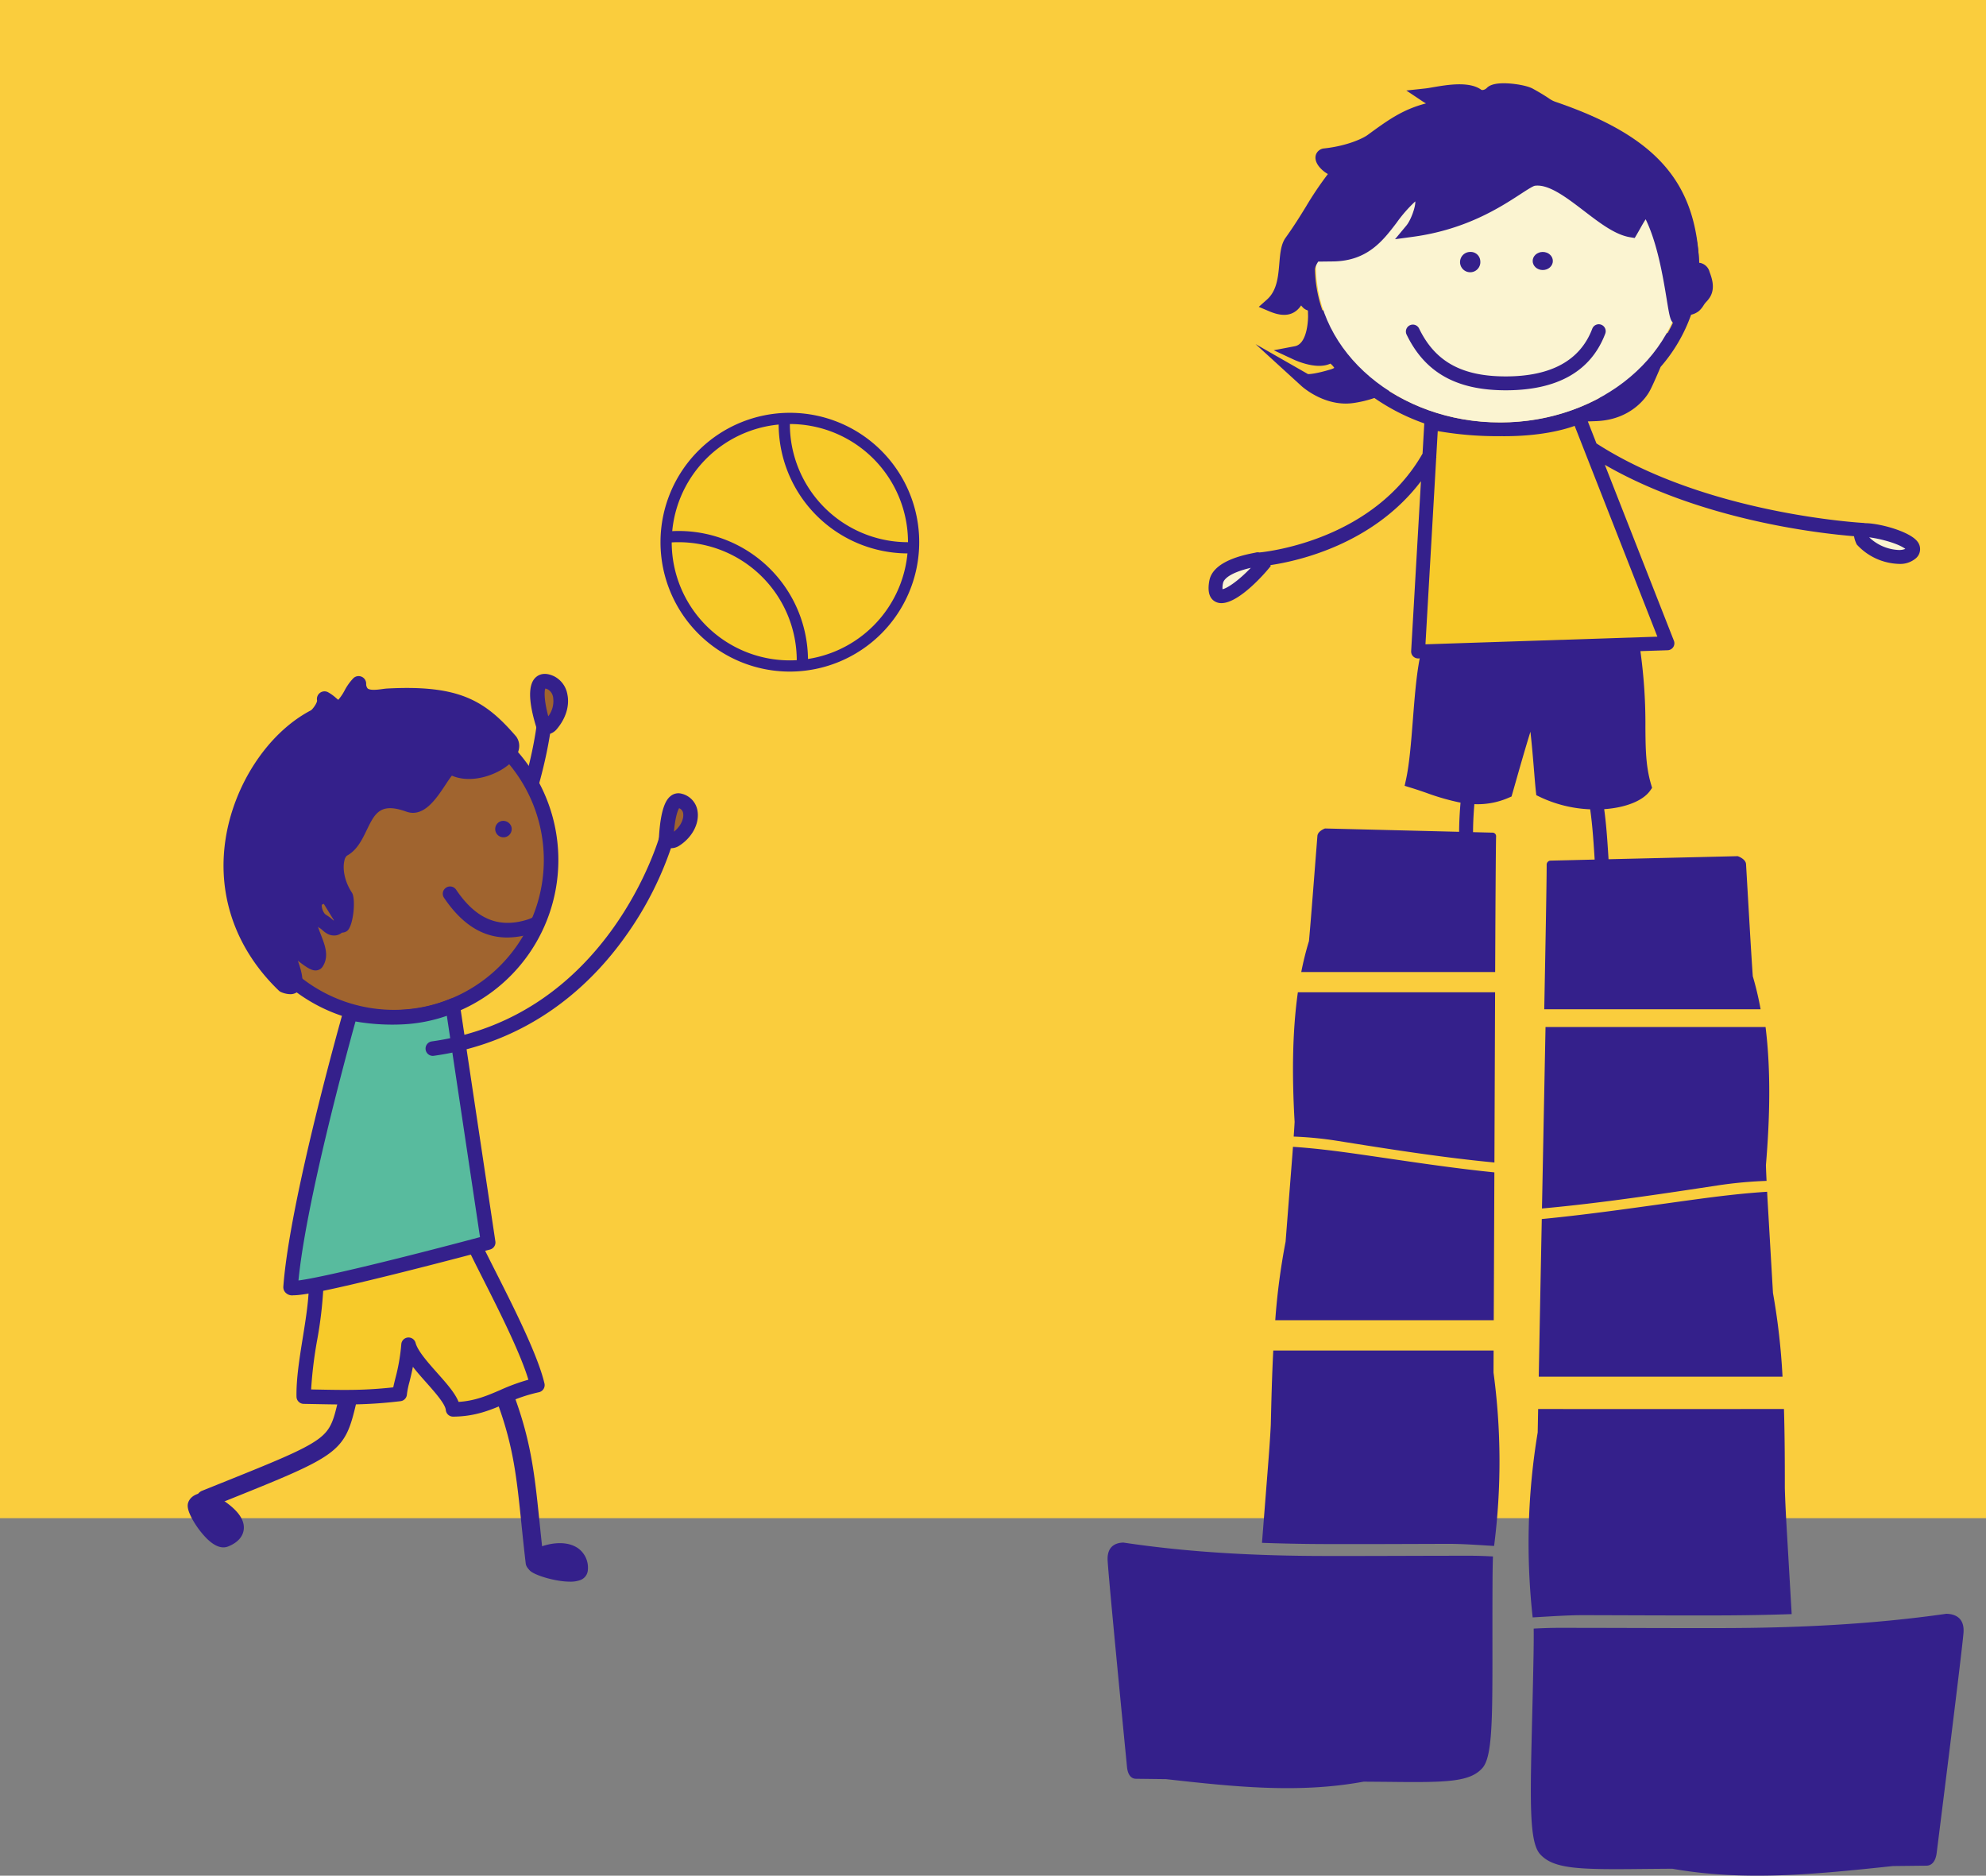 <?xml version="1.0" encoding="UTF-8"?>
<svg xmlns="http://www.w3.org/2000/svg" xmlns:xlink="http://www.w3.org/1999/xlink" width="650" height="613.752" viewBox="0 0 650 613.752">
  <rect x="0" y="0" width="650" height="613.752" fill="#808080" stroke="none"/>
  <defs>
    <clipPath id="clip-path">
      <ellipse id="tête_ronde" data-name="tête ronde" cx="51.398" cy="51.398" rx="51.398" ry="51.398" transform="translate(0 102.522) rotate(-85.808)" fill="#a0642f"></ellipse>
    </clipPath>
    <clipPath id="clip-path-2">
      <ellipse id="ball" cx="40.504" cy="40.504" rx="40.504" ry="40.504" transform="translate(0 75.772) rotate(-69.288)" fill="none"></ellipse>
    </clipPath>
  </defs>
  <g id="zone_enfants" data-name="zone enfants" transform="translate(-1107 -2136.544)">
    <rect id="Rectangle_8" data-name="Rectangle 8" width="650" height="496.777" transform="translate(1107 2136.544)" fill="#facd3d"></rect>
    <g id="Groupe_1156" data-name="Groupe 1156" transform="translate(992.583 840.906)">
      <g id="enfant" transform="translate(626.414 1459.596)">
        <g id="enfant-2" data-name="enfant" transform="translate(-116.438 -136.71)">
          <g id="Groupe_138" data-name="Groupe 138" transform="translate(2.268 146.174)">
            <path id="Tracé_386" data-name="Tracé 386" d="M191.67,131.116c1.634-.844,20.455,3.066,16.134,7.474-2.266,2.311-10.444,1.587-15.914-4.141C191.89,134.449,190.665,131.634,191.67,131.116Z" transform="translate(19.887 -131.001)" fill="#fbf4d1"></path>
            <path id="Tracé_387" data-name="Tracé 387" d="M15.726,139.6c-.807.242-12.435,1.886-13.475,7.378-1.877,9.914,8.756,2.232,15.214-5.547C17.466,141.431,16.533,139.358,15.726,139.6Z" transform="translate(-2.033 -130.007)" fill="#fbf4d1"></path>
          </g>
          <path id="Tracé_388" data-name="Tracé 388" d="M142.243,248.19c-1.677-3.722-12.365-4.26-17.442-4.3-.163-2.453-.306-4.76-.44-6.94-.431-7.019-.79-12.845-1.548-18.3,6.919-.471,12.678-2.7,15.05-6.068l.63-.9-.309-1.053c-1.77-6.022-1.818-11.6-1.878-18.665a171.6,171.6,0,0,0-1.934-27.053l-.309-1.975-70.552,1.89-.431,1.654c-1.551,5.943-2.223,14.54-2.872,22.854-.559,7.146-1.137,14.536-2.255,19.631l-.45,2.048,2.005.614c1.684.514,3.4,1.1,5.06,1.672A76.6,76.6,0,0,0,75.8,216.52c-.887,10.506-.446,16.508.834,27.051-16.173-.123-17.4,2.61-17.874,3.661a3.963,3.963,0,0,0,.335,4.284c.918,1.173,2.563,2.154,7.052,2.154a81.843,81.843,0,0,0,13.961-1.644l.162-.03a2.121,2.121,0,0,0,1.665-2.645h0l-.09-.705c-1.744-13.88-2.494-19.867-1.516-31.636A25.349,25.349,0,0,0,91.5,214.934l.988-.425.3-1.034c.319-1.107.684-2.39,1.086-3.8,1.318-4.633,3.065-10.772,4.8-16.356.485,4.231.875,8.972,1.2,12.921.221,2.7.412,5.034.586,6.593l.138,1.243,1.125.548A42.157,42.157,0,0,0,118.23,218.7c.783,5.405,1.149,11.253,1.6,18.529.165,2.713.345,5.623.56,8.765l-.979,4.255a2.121,2.121,0,0,0,1.685,2.562l.156.028a83.753,83.753,0,0,0,13.986,1.708c3.563,0,5.608-.685,6.689-2.064A3.967,3.967,0,0,0,142.243,248.19Z" transform="translate(6.661 18.873)" fill="#34208b"></path>
          <path id="tee_shirt" data-name="tee shirt" d="M113.966,97.8l29.1,74.118L61.451,174.6,65.775,99.66s7.372,2.228,23.821,2.228S113.966,97.8,113.966,97.8Z" transform="translate(7.118 11.328)" fill="#f7ca2a"></path>
          <g id="tête-head">
            <g id="Groupe_139" data-name="Groupe 139" transform="translate(0 4.582)">
              <path id="Tracé_389" data-name="Tracé 389" d="M232.027,149.517c-2.485-3.368-12.688-6.118-17.343-6.047l0-.058c-.516-.026-51.75-2.8-87.737-26.04l-2.824-7.2,2.733-.1c11.887-.442,16.746-8.484,17.343-9.559.672-1.085,2.233-4.615,3.753-8.186a52.565,52.565,0,0,0,9.97-17.069,6.275,6.275,0,0,0,2.6-1.244,8.226,8.226,0,0,0,1.484-1.818c.129-.2.258-.4.4-.587.16-.209.341-.405.52-.6a10.234,10.234,0,0,0,1.1-1.386c1.908-2.995.677-6.362-.058-8.375a4.051,4.051,0,0,0-3.14-2.961c-.1-.016-.2-.006-.295-.012-.81-29.983-29.7-54.167-65.121-54.167-35.887,0-65.089,24.822-65.153,55.352-.023,0-.046,0-.068,0a3.05,3.05,0,0,0-2.213,2.195c-.661,1.805-1.765,4.828-.175,7.325A9.273,9.273,0,0,0,28.8,70.21c.2.222.4.443.582.677.163.212.308.437.454.661a7.1,7.1,0,0,0,1.269,1.57,3.906,3.906,0,0,0,1.362.735c.017.054.031.107.048.16l.047,1.745c0,.089.044,8.977-4.325,9.809l-6.916,1.318L27.7,89.86c1.4.653,7.854,3.429,12.169,1.395a6.176,6.176,0,0,1,1.272,1.391,4.855,4.855,0,0,1-1.253.529c-4.88,1.458-6.849,1.522-7.351,1.512L15.378,84.875l15.007,13.7c.281.259,6.406,5.757,14.509,5.757a17.659,17.659,0,0,0,2.511-.18,36.768,36.768,0,0,0,6.856-1.647A68.441,68.441,0,0,0,70.6,110.821l-.57,9.881c-15.841,27.763-49.388,31.952-53.365,32.349a2.745,2.745,0,0,0-1.314.052c-.094.022-.254.052-.465.095-3.32.657-13.42,2.658-14.63,9.051-.692,3.65.029,6.005,2.139,7a4.176,4.176,0,0,0,1.8.384c6,0,14.842-10.559,15.253-11.056l.906-1.091-.131-.29c9.22-1.369,33.665-6.85,49.282-27.448L66.3,185.326a2.271,2.271,0,0,0,2.268,2.4h.075l81.611-2.684a2.273,2.273,0,0,0,2.041-3.1l-22.6-57.568c31.4,18.1,70.177,22.443,81.552,23.359a9.94,9.94,0,0,0,.712,2.321l.161.37.279.292a19.462,19.462,0,0,0,13.4,6.071h.09a7.882,7.882,0,0,0,5.692-1.909A3.944,3.944,0,0,0,232.027,149.517ZM4.559,165.075a7.081,7.081,0,0,1,.161-1.981c.179-.941,1.446-3.208,9.1-5.016C9.91,162.2,6.1,164.795,4.559,165.075Zm54.57-64.786a14.239,14.239,0,0,0,1.722-1.158l1.511-1.264L61.324,96.19a91.063,91.063,0,0,0-8.2-10.922c-5.741-6.528-11.075-10.382-15.894-11.505a43.2,43.2,0,0,1-2.418-14.2C34.815,31.49,62,8.653,95.426,8.653s60.612,22.837,60.612,50.908a43.984,43.984,0,0,1-5.8,21.713l-1.1.006c-1.09.007-10.78.2-15.375,4.855A8.118,8.118,0,0,0,131.348,92c.028,3.989-1.811,7.838-3.5,10.532a68.82,68.82,0,0,1-32.061,7.925c-.4,0-.791-.006-1.177-.01A68.043,68.043,0,0,1,59.129,100.288Zm87.758,80.317-75.906,2.5L74.5,122.047c.025-.045.051-.085.076-.131l-.067-.036.493-8.552A112.882,112.882,0,0,0,94.976,115c.151,0,.3.01.45.01.089,0,.176-.006.264-.006.341,0,.675.006,1.023.006,11.933,0,19.557-2.1,23.1-3.379ZM225.9,152.243h-.064a14.931,14.931,0,0,1-9.627-4.151,41.683,41.683,0,0,1,5.672,1.185c3.659,1.024,5.452,2.042,6.157,2.608A5.25,5.25,0,0,1,225.9,152.243Z" transform="translate(0 -4.106)" fill="#34208b"></path>
              <ellipse id="tête-head-2" data-name="tête-head" cx="60.255" cy="50.957" rx="60.255" ry="50.957" transform="translate(35.172 4.498)" fill="#fbf4d1"></ellipse>
            </g>
            <path id="Tracé_390" data-name="Tracé 390" d="M111.668,6.013a8.637,8.637,0,0,1-2.109-1.157c-.993-.648-2.493-1.627-5.128-3.073C102.73.85,99.446.295,97.15.1c-5.863-.492-7.314.961-7.792,1.436-.623.62-1.5.816-1.838.572C83.577-.725,76.41.5,71.67,1.316c-.993.17-1.851.317-2.429.378l-6.227.673,5.21,3.478c.4.266.808.513,1.224.743-7.719,2.019-12.424,5.453-19.17,10.379-1.246.911-6.211,3.467-14.111,4.345A3.132,3.132,0,0,0,33.5,23.178c-.293.709-.56,2.183.966,4.1A9.929,9.929,0,0,0,37.348,29.7a110.652,110.652,0,0,0-7.164,10.633c-1.88,3.057-3.825,6.219-6.689,10.224-1.515,2.118-1.771,5.138-2.042,8.336-.373,4.4-.759,8.949-4.05,11.881l-2.681,2.388,3.306,1.4c2.046.867,5.079,1.878,7.741.636,3.3-1.538,4.53-5.559,6.4-11.647.263-.861.542-1.771.844-2.726a9.289,9.289,0,0,1,1.169-2.472l4.851-.056c11.252-.131,16.318-6.778,20.785-12.641a45.057,45.057,0,0,1,6.121-7c.151,1.669-1.394,6.075-2.9,7.889l-3.725,4.482,5.776-.778c17.415-2.347,28.626-9.644,35.325-14,1.881-1.224,4.011-2.611,4.68-2.713,4.547-.61,10.41,3.9,16.077,8.235,5.237,4.009,10.182,7.8,15.047,8.605l1.538.256.792-1.34c.324-.547.659-1.146,1-1.757.462-.823,1.175-2.1,1.8-3.028,3.9,7.986,5.745,19.259,6.878,26.156.958,5.837,1.186,7.225,2.5,8.025l1,.559.993-.324c1.037-.337,1.607-.522,3.984-8.478,1.034-3.466,2.252-8.15,2.17-10.791C158.019,32.333,144.786,17.293,111.668,6.013Z" transform="translate(1.705 0)" fill="#34208b"></path>
            <g id="eye" transform="translate(64.564 55.193)">
              <path id="Tracé_391" data-name="Tracé 391" d="M90.559,92.273c-16.135,0-26.453-5.8-32.471-18.265a2.273,2.273,0,0,1,4.093-1.977c5.242,10.856,13.994,15.7,28.378,15.7,14.846,0,24.369-5.237,28.3-15.565a2.273,2.273,0,1,1,4.248,1.617C118.436,86.051,107.485,92.273,90.559,92.273Z" transform="translate(-57.862 -47.004)" fill="#34208b"></path>
              <path id="Tracé_392" data-name="Tracé 392" d="M80.382,52.423a3.323,3.323,0,1,1-3.3-2.959A3.146,3.146,0,0,1,80.382,52.423Z" transform="translate(-56.019 -49.464)" fill="#34208b"></path>
              <ellipse id="Ellipse_7" data-name="Ellipse 7" cx="3.303" cy="2.959" rx="3.303" ry="2.959" transform="translate(41.507)" fill="#34208b"></ellipse>
            </g>
          </g>
        </g>
      </g>
      <g id="Illustration_8" data-name="Illustration 8" transform="translate(617 1738.06)">
        <g id="Groupe_140" data-name="Groupe 140" transform="translate(-140.083 -171.33)">
          <path id="Tracé_393" data-name="Tracé 393" d="M175.028,56.622H104.216c.474-24.7.791-42.327.791-47.233a1.318,1.318,0,0,1,1.353-1.417l61.185-1.455s2.61.869,2.712,2.616c.213,3.643.637,10.844,1.2,20.583.282,4.8.6,10.208,1.011,16.094A102.352,102.352,0,0,1,175.028,56.622Zm-66.117,202.4c-2.638,0-5.369.107-8.151.243.036,3.183-.006,6.3-.06,9.353-.762,40.789-2.265,59.555,2.15,64.458s12.807,5.091,33.945,4.846c3.023-.024,6.148-.056,9.339-.075,23.8,4.216,47.66,1.727,72.19-.879,4.82-.054,8.61-.1,10.992-.122,1.816-.024,3-1.534,3.328-4.111,1.869-14.846,8.234-65.494,8.781-72.009.458-5.447-3.38-6.27-5.626-6.3-24.288,3.468-48.728,4.629-73.292,4.674C144.643,259.139,126.778,259.015,108.911,259.025Zm68.064-146.258c-.082-1.709-.159-3.41-.21-5.119,1.286-15.325,1.667-30.862-.118-45.232H104.632c-.339,17.4-.741,37.75-1.164,59.39,19.437-1.763,38.937-4.729,58.128-7.643A139.923,139.923,0,0,1,176.975,112.767ZM162.506,254.951q11.364-.038,22.691-.424c-.25-4.346-.805-13.8-1.553-26.633-.26-4.483-.542-9.37-.688-14.594,0-8.4-.021-17.105-.286-25.883q-10.949,0-21.893.007-29.277.01-58.562-.007-.073,3.846-.147,7.681a221.329,221.329,0,0,0-1.644,60.51c5.8-.33,11.49-.741,16.734-.734C132.272,254.909,147.388,255,162.506,254.951ZM182.2,176.833a221.87,221.87,0,0,0-3.127-27.39q-.288-4.973-.583-9.984c-.389-6.683-.781-13.4-1.168-20.062q-.086-1.535-.161-3.066c-7.989.5-15.9,1.466-23.986,2.567-16.488,2.243-33.132,4.754-49.767,6.356-.331,16.752-.667,34.194-.991,51.582q33.474,0,66.942,0Q175.775,176.839,182.2,176.833Z" transform="translate(38.704 2.545)" fill="#34208b"></path>
          <path id="Tracé_394" data-name="Tracé 394" d="M65.913,36.842c.5-5.514.893-10.591,1.246-15.09.716-9.132,1.246-15.883,1.514-19.3C68.8.816,71.159,0,71.159,0l54.81,1.363a1.171,1.171,0,0,1,1.185,1.327c-.1,4.6-.2,21.128-.3,44.292H63.387A101.614,101.614,0,0,1,65.913,36.842Zm4.867,201.21c-22.014-.04-43.892-1.135-65.584-4.383-2.015.024-5.472.8-5.177,5.907.35,6.107,4.978,53.6,6.341,67.527.238,2.417,1.267,3.834,2.9,3.852,2.133.026,5.53.065,9.847.12,21.931,2.439,43.266,4.777,64.679.825,2.862.017,5.657.046,8.368.065,18.944.231,26.474.054,30.534-4.54s3.113-22.2,3.3-60.448c.014-2.862.042-5.788.143-8.77-2.492-.129-4.939-.231-7.306-.231C102.8,237.971,86.789,238.082,70.78,238.052Zm3.892-135.921c17.134,2.73,34.551,5.512,51.94,7.166.081-20.29.153-39.377.22-55.7H62.282c-1.905,13.476-1.893,28.049-1.067,42.42-.082,1.6-.189,3.2-.3,4.8A118.828,118.828,0,0,1,74.672,102.131Zm36.843,131.955c4.7-.01,9.792.377,14.987.687a216.793,216.793,0,0,0-.191-56.747c.011-2.392.022-4.8.033-7.2q-26.252,0-52.494,0-9.812,0-19.619-.01c-.424,8.231-.626,16.4-.808,24.272-.241,4.9-.6,9.482-.925,13.685-.947,12.038-1.641,20.9-1.959,24.977q10.141.367,20.327.4C84.414,234.2,97.965,234.116,111.515,234.086ZM66.388,160.9q30,.015,60,0c.078-16.3.145-32.663.207-48.369-14.879-1.5-29.747-3.855-44.477-5.961-7.221-1.03-14.292-1.934-21.441-2.4-.068.958-.138,1.912-.21,2.873-.489,6.252-.982,12.543-1.473,18.809q-.369,4.7-.733,9.368A219.209,219.209,0,0,0,54.88,160.9Q60.633,160.9,66.388,160.9Z" transform="translate(0)" fill="#34208b"></path>
        </g>
      </g>
    </g>
    <g id="boy_with_ball" data-name="boy with ball" transform="translate(1293.081 2457.92)">
      <g id="Groupe_1403" data-name="Groupe 1403" transform="translate(-124.644 -196.171)">
        <g id="jambe_leg" data-name="jambe/leg" transform="translate(97.694 321.164)">
          <path id="Tracé_1865" data-name="Tracé 1865" d="M112.042,334.6a2.977,2.977,0,0,1-2.953-2.629c-.557-4.742-.988-8.917-1.4-12.955-1.858-18.011-2.978-28.881-11.273-48.044a2.977,2.977,0,1,1,5.463-2.366c8.659,20.006,9.882,31.858,11.732,49.8.414,4.018.842,8.17,1.394,12.87a2.975,2.975,0,0,1-2.608,3.3A2.907,2.907,0,0,1,112.042,334.6Z" transform="translate(-96.165 -266.807)" fill="#34208b"></path>
          <g id="Groupe_1390" data-name="Groupe 1390" transform="translate(13.502 58.582)">
            <path id="Tracé_1866" data-name="Tracé 1866" d="M111.109,319.5c5.91-2.671,13.7-2.154,13.413,4.74-.161,3.9-15.45-.389-15.011-1.6C110.069,321.1,110.037,319.987,111.109,319.5Z" transform="translate(-107.123 -315.622)" fill="#34208b"></path>
            <path id="Tracé_1867" data-name="Tracé 1867" d="M121.43,328.6c-4.808,0-11.533-2.086-13.059-3.56a2.65,2.65,0,0,1-.719-2.826c.127-.354.217-.681.3-.978a4.756,4.756,0,0,1,2.555-3.521h0c3.765-1.7,9.552-2.751,13.47-.107a7.819,7.819,0,0,1,3.3,7.116,3.754,3.754,0,0,1-2.539,3.376A9.171,9.171,0,0,1,121.43,328.6Zm-8.756-6.542c2.508.965,7.841,2.089,9.837,1.755a2.722,2.722,0,0,0-1.2-2.257c-1.753-1.184-5.341-1.013-8.6.394Zm-1.185-2.173h0Z" transform="translate(-107.504 -316.004)" fill="#34208b"></path>
          </g>
        </g>
        <g id="jambe_leg-2" data-name="jambe/leg" transform="translate(0 320.841)">
          <path id="Tracé_1868" data-name="Tracé 1868" d="M19.473,314.042a2.978,2.978,0,0,1-1.112-5.74l4.832-1.942c18.845-7.567,28.3-11.366,33.218-14.98,4.327-3.182,5.031-6.236,6.728-13.618.594-2.579,1.266-5.5,2.234-9.036a2.977,2.977,0,1,1,5.742,1.572c-.935,3.415-1.593,6.275-2.173,8.8-3.88,16.866-5.369,17.464-43.53,32.789l-4.829,1.94A2.971,2.971,0,0,1,19.473,314.042Z" transform="translate(-13.672 -266.536)" fill="#34208b"></path>
          <g id="Groupe_1391" data-name="Groupe 1391" transform="translate(0 42.312)">
            <path id="Tracé_1869" data-name="Tracé 1869" d="M20.446,304.076c12.4,6.837,10.3,11.243,5.635,13.074-3.51,1.377-10.631-9.619-9.9-11.431S20.446,304.076,20.446,304.076Z" transform="translate(-13.742 -301.688)" fill="#34208b"></path>
            <path id="Tracé_1870" data-name="Tracé 1870" d="M25.8,320.039c-1.706,0-3.579-1.019-5.591-3.046a29.147,29.147,0,0,1-4.349-5.794c-2.042-3.563-1.883-5.072-1.516-5.986,1.293-3.222,5.713-3.172,6.6-3.134a2.394,2.394,0,0,1,1.036.294c7.313,4.034,10.749,7.81,10.505,11.545-.164,2.521-1.995,4.594-5.151,5.832A4.166,4.166,0,0,1,25.8,320.039ZM19.048,307.02c.922,2.739,5.213,7.878,6.7,8.233,1.179-.488,1.954-1.126,1.989-1.646.015-.254-.062-2.549-7.517-6.765A5.747,5.747,0,0,0,19.048,307.02Zm-.162-.663" transform="translate(-14.124 -302.07)" fill="#34208b"></path>
          </g>
        </g>
        <g id="boy_with_ball-2" data-name="boy with ball" transform="translate(11.722)">
          <g id="boy" transform="translate(0 95.31)">
            <g id="bras_arm" data-name="bras/arm" transform="translate(54.628)">
              <path id="Tracé_1871" data-name="Tracé 1871" d="M72.226,183.816a2.382,2.382,0,0,1-1.506-4.227c40.793-33.251,46.941-87.724,47-88.27a2.381,2.381,0,0,1,4.737.494c-.06.566-6.375,56.949-48.726,91.468A2.368,2.368,0,0,1,72.226,183.816Z" transform="translate(-69.843 -74.84)" fill="#34208b"></path>
              <g id="Groupe_1392" data-name="Groupe 1392" transform="translate(45.714)">
                <path id="Tracé_1872" data-name="Tracé 1872" d="M114.837,93.2c4.816-5.753,3.282-11.87-.124-13.5-5.94-2.844-5.151,5.681-2.364,14.435A2.273,2.273,0,0,0,114.837,93.2Z" transform="translate(-107.851 -76.756)" fill="#a0642f"></path>
                <path id="Tracé_1873" data-name="Tracé 1873" d="M113.281,96.981a3.989,3.989,0,0,1-1.412-.243,2.388,2.388,0,0,1-1.408-1.5c-2.864-8.993-2.967-14.725-.31-17.039,1.057-.919,2.952-1.714,5.971-.267a8.189,8.189,0,0,1,4.289,5.8c.8,3.71-.423,7.856-3.365,11.373h0A4.845,4.845,0,0,1,113.281,96.981Zm1.937-3.4h0Zm-2-11.658c-.363.851-.46,3.766.96,9.086a8.238,8.238,0,0,0,1.575-6.261,3.548,3.548,0,0,0-1.69-2.519A3.628,3.628,0,0,0,113.221,81.925Z" transform="translate(-108.233 -77.139)" fill="#34208b"></path>
              </g>
            </g>
            <g id="tête_head" data-name="tête/head" transform="translate(0 0.721)">
              <g id="Groupe_1394" data-name="Groupe 1394" transform="translate(0.794 5.146)">
                <ellipse id="tête_ronde-2" data-name="tête ronde" cx="51.398" cy="51.398" rx="51.398" ry="51.398" transform="translate(0 102.522) rotate(-85.808)" fill="#a0642f"></ellipse>
                <g id="Groupe_1393" data-name="Groupe 1393" clip-path="url(#clip-path)">
                  <path id="Tracé_1874" data-name="Tracé 1874" d="M105.315,154.285c-7.994,0-14.805-4.3-20.672-12.989a2.381,2.381,0,1,1,3.946-2.666c6.5,9.632,13.932,12.741,23.367,9.786,6.3-1.975,9.743-8.943,10.513-21.3a2.381,2.381,0,1,1,4.754.3c-.894,14.353-5.551,22.948-13.844,25.546A26.967,26.967,0,0,1,105.315,154.285Z" transform="translate(-13.263 -73.897)" fill="#34208b"></path>
                  <g id="yeux" transform="translate(88.156 36.523)">
                    <path id="Tracé_1875" data-name="Tracé 1875" d="M103.924,119.44a2.7,2.7,0,1,1-3.51-1.774A2.783,2.783,0,0,1,103.924,119.44Z" transform="translate(-98.666 -111.827)" fill="#34208b"></path>
                    <path id="Tracé_1876" data-name="Tracé 1876" d="M116.555,114.665a2.7,2.7,0,1,1-3.509-1.774A2.782,2.782,0,0,1,116.555,114.665Z" transform="translate(-96.256 -112.738)" fill="#34208b"></path>
                  </g>
                </g>
              </g>
              <path id="Tracé_1877" data-name="Tracé 1877" d="M79.506,190.673a53.782,53.782,0,1,1,50.532-72.041h0a53.787,53.787,0,0,1-50.532,72.041ZM79.485,87.848a49.042,49.042,0,1,0,46.075,32.4h0a49.114,49.114,0,0,0-46.075-32.4Z" transform="translate(-23.643 -76.726)" fill="#34208b"></path>
              <g id="Groupe_1395" data-name="Groupe 1395">
                <path id="tête_ronde-3" data-name="tête ronde" d="M117.421,98.662c3.182,4.927-10.9,13.088-18.964,8.562-2.627-1.475-7.8,14.442-14.212,12.138-16.343-5.875-14,10.51-21.482,14.584-2.807,1.528-3.669,8.855.779,15.63.816,1.243-.347,10.263-1.287,9.112-2.449-2.995-6.224-9.682-9.4-9.077-5.1,9.2,4.418,16.234,1.086,21.452-.865,1.354-12.363-9.555-11.728-8.066,4.177,9.791,7.566,18.078,1.16,15.462-32.556-31.345-13.425-75.528,9.955-87.713.907-.473,3.741-3.618,3.287-5.932,2.012,1.04,3.6,3.415,4.913,2.941,2.635-.951,4.057-5.888,6.255-7.926.112,6.253,7.028,4.186,9.492,4.056C100.2,82.678,107.742,87.427,117.421,98.662Z" transform="translate(-23.571 -77.347)" fill="#34208b"></path>
                <path id="Tracé_1878" data-name="Tracé 1878" d="M45.79,181.82a7.94,7.94,0,0,1-2.959-.67,2.466,2.466,0,0,1-.782-.51c-13.9-13.386-20.116-30.788-17.494-49,2.615-18.165,13.877-35.323,28.023-42.7.737-.52,2.126-2.595,2-3.258a2.483,2.483,0,0,1,3.57-2.678,14.175,14.175,0,0,1,2.649,1.9c.214.182.491.417.729.6a16.473,16.473,0,0,0,2.055-3.031,17.442,17.442,0,0,1,2.911-4.071,2.478,2.478,0,0,1,4.163,1.772,2.3,2.3,0,0,0,.474,1.6c.863.741,3.429.393,4.806.208.623-.085,1.174-.155,1.6-.177,23.486-1.232,31.981,3.826,42.155,15.635a2.4,2.4,0,0,1,.2.274c1.53,2.37.982,5.337-1.463,7.939-3.852,4.1-12.943,7.6-19.721,4.661-.6.72-1.453,2.014-2.12,3.023-3.01,4.555-7.138,10.786-12.793,8.753-8.545-3.073-10.3.553-12.959,6.04-1.569,3.238-3.191,6.586-6.5,8.387a2.765,2.765,0,0,0-.8,1.584c-.567,2.257-.26,6.362,2.464,10.511,1.325,2.016.485,10.993-1.6,12.527a2.658,2.658,0,0,1-3.674-.486c-.593-.726-1.23-1.611-1.9-2.548a34.608,34.608,0,0,0-4.2-5.1c-1.1,3.384.065,6.411,1.293,9.587,1.3,3.368,2.644,6.849.5,10.2a2.732,2.732,0,0,1-1.887,1.225c-1.409.219-2.861-.511-6.237-3.157,1.721,4.831,2.124,7.988.316,9.826A3.806,3.806,0,0,1,45.79,181.82ZM58.457,89.4a10.776,10.776,0,0,1-3.588,3.94c-12.6,6.566-23.046,22.606-25.408,39.006-1.666,11.564-.324,28.514,15.315,44.028-.514-2.794-3-8.626-4.446-12.01a2.542,2.542,0,0,1,.785-3.089c1.731-1.294,2.8-.41,6.77,2.869,1.137.94,3.041,2.513,4.565,3.655a25.432,25.432,0,0,0-1.151-3.422c-1.534-3.971-3.634-9.41-.213-15.571a2.477,2.477,0,0,1,1.7-1.232c3.472-.657,6.337,2.573,8.878,6a13.167,13.167,0,0,0,.036-2.5c-3.446-5.4-3.8-10.85-2.964-14.181a7.073,7.073,0,0,1,3.235-4.733c1.912-1.041,3.126-3.545,4.409-6.194,2.683-5.538,6.361-13.122,19.1-8.544,2.01.726,5.117-4,6.98-6.821,2.335-3.531,4.544-6.866,7.607-5.145,4.623,2.595,11.942-.208,14.757-3.2.562-.6,1.072-1.381.948-1.777C106.932,90.26,100.2,85.578,77.8,86.756c-.323.017-.734.076-1.2.139-2.451.329-6.147.831-8.7-1.359-.081-.07-.161-.143-.238-.217-1.218,2.085-2.626,4.34-4.9,5.161C61.066,91.093,59.62,90.295,58.457,89.4Zm3.408,61.931,0,0Z" transform="translate(-23.968 -77.744)" fill="#34208b"></path>
              </g>
              <g id="oreilles" transform="translate(27.307 69.479)">
                <g id="Groupe_1396" data-name="Groupe 1396">
                  <path id="Tracé_1879" data-name="Tracé 1879" d="M50.772,138.717a.933.933,0,0,0-1.306-.514c-.554.327-.589,1.1-.56,1.742.1,2.111.3,4.462,1.879,5.872.536.48,1.19.806,1.762,1.242a12.12,12.12,0,0,0,1.889,1.444,1.729,1.729,0,0,0,2.159-.339" transform="translate(-46.519 -135.709)" fill="#a0642f"></path>
                  <path id="Tracé_1880" data-name="Tracé 1880" d="M55.75,151.485a4.516,4.516,0,0,1-1.971-.457,7.924,7.924,0,0,1-1.792-1.273c-.163-.143-.325-.287-.5-.417-.189-.144-.388-.269-.585-.4a10.062,10.062,0,0,1-1.33-.973c-2.416-2.164-2.573-5.525-2.667-7.532-.087-1.862.494-3.176,1.728-3.9a3.31,3.31,0,0,1,4.8,1.892,2.382,2.382,0,0,1-1.612,2.958c-.026.008-.055.015-.082.021a4.677,4.677,0,0,0,1.013,3.02,6.221,6.221,0,0,0,.729.512c.3.194.6.391.885.607.258.2.507.412.755.628.17.149.344.3.5.416a2.382,2.382,0,0,1,3.328,3.294A3.811,3.811,0,0,1,55.75,151.485Zm-.744-4.276h0Z" transform="translate(-46.9 -136.091)" fill="#34208b"></path>
                </g>
              </g>
            </g>
            <g id="Groupe_1397" data-name="Groupe 1397" transform="translate(23.88 184.681)">
              <path id="Tracé_1881" data-name="Tracé 1881" d="M50.069,245.934c.224,11.192-4.262,26.515-4.038,37.707,12.188.206,19.266.575,31.371-.862.2-3.067,2.315-8.023,2.913-16.095,1.719,6.495,14.051,15.646,14.568,21.134,11.593-.036,17.064-5.861,27.6-7.929-2.77-11.864-15.567-35.139-20.566-45.658Z" transform="translate(-43.64 -231.849)" fill="#f7ca2a"></path>
              <path id="Tracé_1882" data-name="Tracé 1882" d="M95.266,290.582a2.382,2.382,0,0,1-2.372-2.158c-.191-2.02-3.649-5.912-6.428-9.04-1.5-1.687-3.021-3.4-4.346-5.1-.373,1.916-.784,3.569-1.13,4.97a27.249,27.249,0,0,0-.829,4.063,2.384,2.384,0,0,1-2.1,2.209c-10.8,1.282-17.788,1.148-27.464.957l-4.23-.079a2.383,2.383,0,0,1-2.341-2.334c-.116-5.811.985-12.658,2.051-19.28,1.03-6.414,2.1-13.045,1.989-18.427a2.382,2.382,0,0,1,1.856-2.371l51.846-11.7a2.384,2.384,0,0,1,2.676,1.3c1.19,2.5,2.808,5.7,4.681,9.4,5.86,11.582,13.885,27.443,16.054,36.734a2.382,2.382,0,0,1-1.86,2.879,51.79,51.79,0,0,0-10.778,3.668c-4.908,2.105-9.985,4.284-17.272,4.306ZM80.7,264.685a2.384,2.384,0,0,1,2.3,1.772c.7,2.639,4.062,6.424,7.028,9.764,3.107,3.495,5.875,6.612,7.046,9.538,5.375-.335,9.38-2.052,13.594-3.861a64.111,64.111,0,0,1,9.255-3.394c-2.709-8.98-9.77-22.937-15.043-33.36-1.486-2.94-2.814-5.563-3.9-7.794L52.828,248.221a134.254,134.254,0,0,1-2.045,17.326,136.822,136.822,0,0,0-1.971,16.139l1.881.036c9.258.182,15.56.3,25-.72.175-.869.41-1.818.675-2.892a63.017,63.017,0,0,0,1.955-11.217,2.38,2.38,0,0,1,2.155-2.2C80.55,264.688,80.624,264.685,80.7,264.685Z" transform="translate(-44.022 -232.23)" fill="#34208b"></path>
            </g>
            <g id="Groupe_1398" data-name="Groupe 1398" transform="translate(19.567 106.184)">
              <path id="Tracé_1883" data-name="Tracé 1883" d="M95.454,168.31l11.61,77.482S42.2,263.2,42.4,260.406c2.068-28.181,19.55-89.722,19.55-89.722a62.828,62.828,0,0,0,17.113,1.357A47.538,47.538,0,0,0,95.454,168.31Z" transform="translate(-40.018 -165.929)" fill="#58bb9e"></path>
              <path id="Tracé_1884" data-name="Tracé 1884" d="M43.68,263.452a2.98,2.98,0,0,1-2.348-.682,2.563,2.563,0,0,1-.925-2.155c2.064-28.1,18.919-87.676,19.635-90.2a2.384,2.384,0,0,1,2.9-1.652,61.6,61.6,0,0,0,16.4,1.28,45.6,45.6,0,0,0,15.487-3.512,2.385,2.385,0,0,1,3.363,1.805l11.61,77.484a2.378,2.378,0,0,1-1.736,2.652c-.156.042-15.767,4.226-31.462,8.12C54.542,262.064,46.785,263.452,43.68,263.452Zm20.345-89.6c-2.985,10.753-16.2,59.306-18.666,84.75,7.658-.94,34.66-7.572,59.418-14.182L93.923,172a51.142,51.142,0,0,1-14.374,2.8A70.866,70.866,0,0,1,64.024,173.856Z" transform="translate(-40.399 -166.31)" fill="#34208b"></path>
            </g>
            <g id="bras_arm-2" data-name="bras/arm" transform="translate(66.119 39.06)">
              <path id="Tracé_1885" data-name="Tracé 1885" d="M81.871,193.946a2.381,2.381,0,0,1-.325-4.739c57.9-8.084,74.473-66.851,74.632-67.444a2.382,2.382,0,0,1,4.6,1.247,110.911,110.911,0,0,1-16.117,32.2c-10.889,15.2-30.56,34.256-62.457,38.709A2.4,2.4,0,0,1,81.871,193.946Z" transform="translate(-79.493 -108.02)" fill="#34208b"></path>
              <g id="Groupe_1399" data-name="Groupe 1399" transform="translate(76.352)">
                <path id="Tracé_1886" data-name="Tracé 1886" d="M148.577,124.749c5.835-3.678,6.955-11.22,1.516-12.741-2.852-.8-4.12,5.553-4.481,12.734A3.084,3.084,0,0,0,148.577,124.749Z" transform="translate(-143.231 -109.559)" fill="#a0642f"></path>
                <path id="Tracé_1887" data-name="Tracé 1887" d="M147.589,127.91a5.966,5.966,0,0,1-2.783-.722A2.381,2.381,0,0,1,143.615,125c.531-10.588,2.558-13.227,4.036-14.291a3.985,3.985,0,0,1,3.466-.618,6.87,6.87,0,0,1,5.181,5.794c.594,4.069-1.846,8.593-6.069,11.254A4.869,4.869,0,0,1,147.589,127.91Zm2.663-13.083c-.38.609-1.23,2.5-1.692,7.673,2.293-1.814,3.269-4.262,3.025-5.923A2.073,2.073,0,0,0,150.252,114.827Z" transform="translate(-143.612 -109.94)" fill="#34208b"></path>
              </g>
            </g>
          </g>
          <g id="Groupe_1402" data-name="Groupe 1402" transform="translate(133.145)">
            <ellipse id="ball-2" data-name="ball" cx="40.504" cy="40.504" rx="40.504" ry="40.504" transform="translate(0 75.772) rotate(-69.288)" fill="#f7ca2a"></ellipse>
            <g id="Groupe_1401" data-name="Groupe 1401">
              <g id="Groupe_1400" data-name="Groupe 1400" clip-path="url(#clip-path-2)">
                <path id="Tracé_1888" data-name="Tracé 1888" d="M155.836,122.542A42.339,42.339,0,1,1,198.175,80.2,42.388,42.388,0,0,1,155.836,122.542Zm0-81.009A38.669,38.669,0,1,0,194.5,80.2,38.713,38.713,0,0,0,155.836,41.533Z" transform="translate(-140.032 10.678)" fill="#34208b"></path>
                <path id="Tracé_1889" data-name="Tracé 1889" d="M218.883,57.594a42.339,42.339,0,1,1,42.339-42.338A42.386,42.386,0,0,1,218.883,57.594Zm0-81.008a38.669,38.669,0,1,0,38.669,38.669A38.712,38.712,0,0,0,218.883-23.414Z" transform="translate(-128.003 -1.713)" fill="#34208b"></path>
              </g>
            </g>
            <path id="Tracé_1890" data-name="Tracé 1890" d="M186.41,90.068a42.339,42.339,0,1,1,42.338-42.339A42.388,42.388,0,0,1,186.41,90.068Zm0-81.008a38.669,38.669,0,1,0,38.668,38.668A38.712,38.712,0,0,0,186.41,9.06Z" transform="translate(-134.199 4.483)" fill="#34208b"></path>
          </g>
        </g>
      </g>
    </g>
  </g>
</svg>
